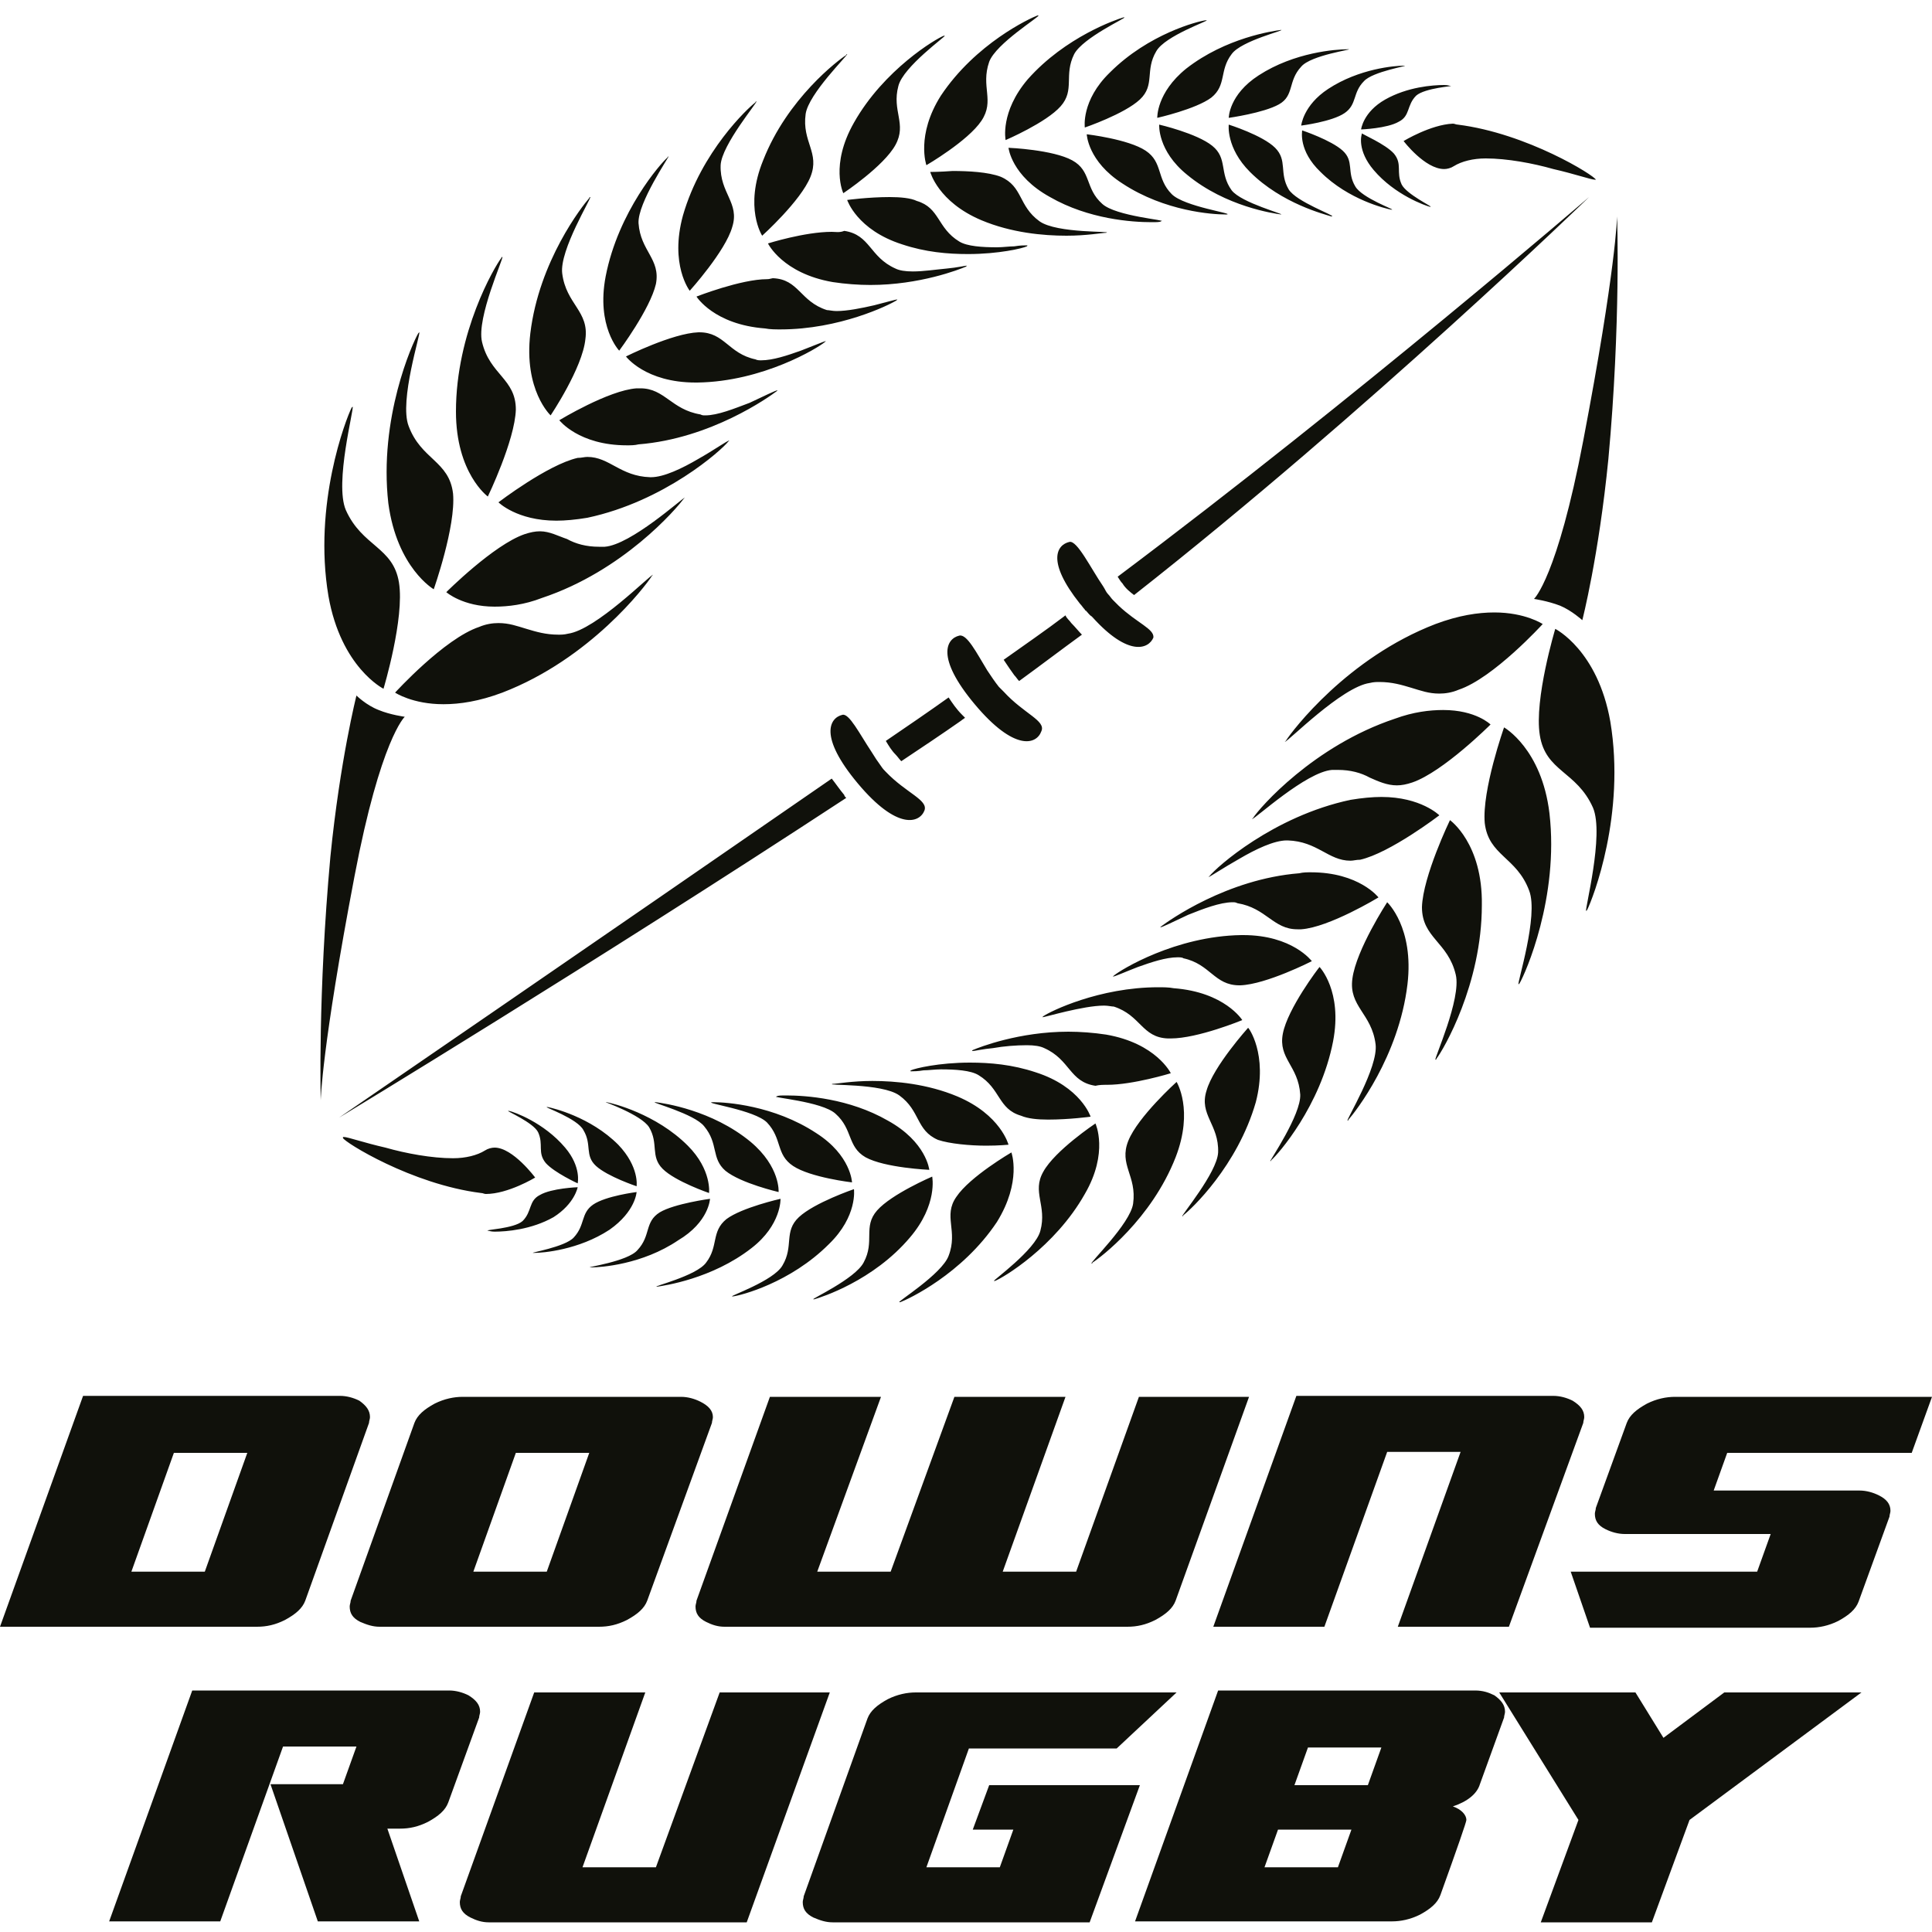 <?xml version="1.0" encoding="utf-8"?>
<!-- Generator: Adobe Illustrator 28.1.0, SVG Export Plug-In . SVG Version: 6.00 Build 0)  -->
<svg version="1.1" id="Layer_1" xmlns="http://www.w3.org/2000/svg" xmlns:xlink="http://www.w3.org/1999/xlink" x="0px" y="0px"
	 viewBox="0 0 200 200" style="enable-background:new 0 0 200 200;" xml:space="preserve">
<style type="text/css">
	.st0{fill:#10110B;}
	.st1{fill-rule:evenodd;clip-rule:evenodd;fill:#10110B;}
</style>
<path class="st1" d="M36.4,42L36.4,42L36.4,42L36.4,42z M39.7,71.3c0,0,2.2-7.3,1.6-11c-0.6-3.7-3.8-3.7-5.5-7.5
	c-1.2-2.8,0.9-10.6,0.7-10.7c0,0-0.1,0.1-0.1,0.1c-0.6,1.2-4,10-2.4,19.5C35.3,69.1,39.7,71.3,39.7,71.3z M40.9,71.7
	c0,0,1.8,1.2,5,1.2c1.7,0,3.7-0.3,6.1-1.2c9.1-3.5,14.8-11,15.5-12.1c0.1-0.1,0.1-0.1,0.1-0.1l0,0c-0.3,0-5.9,5.7-8.8,6.1
	c-0.4,0.1-0.7,0.1-1,0.1c-1.3,0-2.3-0.3-3.3-0.6c-1-0.3-1.8-0.6-2.9-0.6c-0.6,0-1.3,0.1-2,0.4C46,66.1,40.9,71.7,40.9,71.7z
	 M44.9,61c0,0,2.3-6.5,2-9.9c-0.4-3.4-3.3-3.5-4.6-7c-1-2.6,1.3-9.7,1.1-9.7l0,0c0,0-0.1,0.1-0.1,0.1c-0.6,1-4.1,8.8-3.1,17.6
	C41.1,58.8,44.9,61,44.9,61z M51.2,62.8c1.4,0,3.1-0.2,4.9-0.9c8.4-2.8,13.9-9.2,14.7-10.3c0.1-0.1,0.1-0.1,0.1-0.1
	c-0.3,0.1-5.6,4.9-8.3,5.1c-0.2,0-0.4,0-0.6,0c-1.3,0-2.4-0.3-3.3-0.8c-0.9-0.3-1.8-0.8-2.8-0.8c-0.5,0-1,0.1-1.6,0.3
	c-3.2,1.1-8.1,6-8.1,6S47.9,62.8,51.2,62.8z M70.9,51.6L70.9,51.6L70.9,51.6L70.9,51.6z M50.5,51.4c0,0,2.8-5.8,2.9-9
	c0-3.2-2.7-3.6-3.5-7c-0.6-2.5,2.3-8.8,2.1-8.8l0,0c0,0-0.1,0-0.1,0.1c-0.7,0.9-4.7,7.7-4.7,15.9C47.2,49,50.5,51.4,50.5,51.4z
	 M57.6,53.9c0.9,0,2-0.1,3.2-0.3c8-1.7,13.9-7,14.6-7.9c0.1-0.1,0.1-0.1,0.1-0.1c-0.2,0-1.6,1-3.2,1.9c-1.7,1-3.6,1.9-4.9,1.9
	c-0.1,0-0.1,0-0.1,0c-3.1-0.1-4.2-2.1-6.5-2.1c-0.3,0-0.6,0.1-1,0.1c-3.1,0.7-8.2,4.6-8.2,4.6S53.5,53.9,57.6,53.9z M57,43
	c0,0,3.3-4.9,3.6-7.9c0.4-2.9-2-3.6-2.4-6.8c-0.3-2.4,3.1-7.9,2.9-7.9c0,0-0.1,0-0.1,0.1c-0.7,0.8-5.2,6.5-6.1,14
	C54.2,40.4,57,43,57,43z M64.9,46.1c0.4,0,0.8,0,1.2-0.1c7.5-0.6,13.5-4.9,14.3-5.5c0.1-0.1,0.1-0.1,0.1-0.1c-0.2,0-1.4,0.6-2.9,1.3
	c-1.6,0.6-3.3,1.3-4.6,1.3c-0.2,0-0.3,0-0.5-0.1c-3-0.5-3.7-2.7-6.2-2.7l0,0c-0.1,0-0.3,0-0.4,0c-2.9,0.2-8,3.3-8,3.3
	S59.9,46.1,64.9,46.1z M67.9,29.4c0.5-2.6-1.6-3.4-1.8-6.3c-0.1-2.1,3.2-6.9,3.1-6.9l0,0c0,0-0.1,0-0.1,0.1
	c-0.7,0.6-5.1,5.6-6.4,12.3c-1,5.2,1.4,7.7,1.4,7.7S67.3,32,67.9,29.4z M72,39.6h0.2c6.8-0.1,12.5-3.6,13.2-4.2
	c0.1-0.1,0.1-0.1,0.1-0.1c-0.1,0-1.3,0.5-2.6,1c-1.4,0.5-2.9,1-4.1,1c-0.2,0-0.4,0-0.6-0.1c-2.8-0.6-3.2-2.8-5.8-2.8l0,0h-0.1
	c-2.7,0.1-7.5,2.5-7.5,2.5S66.8,39.6,72,39.6z M75.8,23.5c0.8-2.5-1.3-3.5-1.2-6.4c0.1-2.1,3.9-6.6,3.7-6.6c0,0-0.1,0-0.1,0.1
	c-0.8,0.6-5.6,5.1-7.5,11.7c-1.4,5.1,0.7,7.8,0.7,7.8S75.1,26,75.8,23.5z M79.4,28.9c-2.7,0-7.3,1.8-7.3,1.8s1.8,2.9,7.1,3.3
	c0.5,0.1,1.1,0.1,1.6,0.1c6.1,0,11.2-2.5,12-3c0.1-0.1,0.1-0.1,0.1-0.1c-0.2,0-1.2,0.3-2.4,0.6c-1.3,0.3-2.8,0.6-3.9,0.6
	c-0.4,0-0.8-0.1-1-0.1c-2.8-0.9-2.9-3.2-5.6-3.3C79.6,28.9,79.5,28.9,79.4,28.9L79.4,28.9z M78.9,24.4c0,0,4-3.6,5-6.1
	s-0.9-3.6-0.5-6.5c0.3-2.1,4.4-6.1,4.3-6.2c0,0-0.1,0-0.1,0.1c-0.8,0.5-6.1,4.5-8.6,10.9C77,21.5,78.9,24.4,78.9,24.4z M87.7,5.6
	L87.7,5.6L87.7,5.6L87.7,5.6z M86.1,24L86.1,24c-2.8,0-6.6,1.2-6.6,1.2s1.5,3.1,6.7,4c1.3,0.2,2.7,0.3,3.9,0.3
	c5.1,0,9.2-1.6,9.9-1.9c0.1-0.1,0.1-0.1,0.1-0.1c-0.2,0-1,0.2-2.1,0.3s-2.4,0.3-3.5,0.3c-0.8,0-1.4-0.1-1.8-0.3
	c-2.7-1.2-2.6-3.5-5.3-3.9C86.9,24.1,86.5,24,86.1,24z M87.3,20c0,0,4.2-2.8,5.4-5s-0.4-3.5,0.3-6.1c0.5-2,5-5.2,4.8-5.2l0,0h-0.1
	c-0.8,0.3-6.2,3.5-9.3,9C85.9,17.1,87.3,20,87.3,20z M92.1,20.4L92.1,20.4c-2.2,0-4.4,0.3-4.4,0.3s1,3.1,5.7,4.6
	c2.4,0.8,4.7,1,6.8,1c3.2,0,5.7-0.6,6.1-0.8c0.1-0.1,0.1-0.1-0.1-0.1s-0.6,0-1.2,0.1c-0.5,0-1.2,0.1-1.8,0.1c-1.5,0-3.1-0.1-3.9-0.6
	c-2.3-1.4-2-3.5-4.4-4.2C94.3,20.5,93.2,20.4,92.1,20.4z M95.9,17.1c0,0,4.3-2.5,5.7-4.6s-0.1-3.5,0.8-6.1c0.7-1.9,5.3-4.7,5.1-4.8
	l0,0h-0.1c-0.8,0.3-6.4,2.9-10,8.3C94.8,14,95.9,17.1,95.9,17.1z M107.7,1.7C107.7,1.7,107.6,1.7,107.7,1.7L107.7,1.7L107.7,1.7z
	 M96.3,17.8c0,0,0.8,3.1,5.3,5c3.1,1.3,6.4,1.6,8.8,1.6c2.1,0,3.7-0.3,4.1-0.3c0.9-0.2-5.1,0.1-6.9-1.2c-2.2-1.6-1.7-3.6-4-4.6
	c-1.3-0.5-3.4-0.6-5-0.6l0,0C97.3,17.8,96.3,17.8,96.3,17.8z M106.4,8.2c-2.9,3.4-2.3,6.3-2.3,6.3s4.2-1.8,5.7-3.5
	c1.5-1.7,0.3-3.2,1.4-5.4c0.9-1.7,5.5-3.8,5.2-3.8h-0.1C115.6,2,110.3,3.8,106.4,8.2z M111,16.6c-2-1.1-6.5-1.3-6.6-1.3
	c0,0,0.3,2.9,4.3,5.1c4,2.3,8.5,2.6,10.5,2.6c0.5,0,0.9,0,1-0.1c0.8-0.1-4.7-0.5-6.1-1.8C112.3,19.5,113,17.7,111,16.6z M104.4,15.2
	C104.4,15.2,104.4,15.3,104.4,15.2L104.4,15.2L104.4,15.2z M112.3,13.2c0,0,4.1-1.4,5.7-2.9c1.6-1.5,0.5-3,1.7-5
	c0.9-1.6,5.6-3.2,5.2-3.2l0,0h-0.1c-0.8,0.1-5.9,1.4-9.9,5.4C111.9,10.4,112.3,13.2,112.3,13.2z M118.6,15.6
	c-1.8-1.2-6.1-1.7-6.1-1.7s0.1,2.8,3.7,5.1c4.4,2.9,9.4,3.2,10.6,3.2c0.1,0,0.1,0,0.2,0c0.8-0.1-4.4-0.8-5.7-2.1
	C119.7,18.5,120.4,16.8,118.6,15.6z M119.8,12.2c0,0,4-0.9,5.6-2.1c1.6-1.3,0.8-2.8,2.1-4.5c1-1.4,5.7-2.5,5.1-2.5l0,0l0,0
	c-0.8,0.1-5.7,0.8-9.8,4C119.7,9.6,119.8,12.2,119.8,12.2z M125.5,15.1c-1.6-1.3-5.5-2.2-5.5-2.2s-0.2,2.7,2.9,5.2
	c4,3.3,9,4,9.7,4.1l0,0c0.5,0-4.1-1.2-5.1-2.5C126.2,17.9,127.1,16.4,125.5,15.1z M130.3,7.8c-3.1,2-3.1,4.4-3.1,4.4
	s3.6-0.5,5.2-1.4s0.9-2.4,2.3-3.9c1-1.2,5.5-1.8,4.9-1.8c-0.1,0-0.1,0-0.1,0l0,0C138.3,5.1,134,5.4,130.3,7.8z M133.4,19.6
	c-1-1.7-0.1-3-1.4-4.3s-4.8-2.4-4.8-2.4l0,0c0,0-0.3,2.4,2.2,4.9c3.3,3.3,7.8,4.4,8.4,4.6h0.1C138.2,22.3,134.2,20.9,133.4,19.6z
	 M134.7,13c0,0,3.2-0.4,4.5-1.3c1.3-0.9,0.8-2.1,2-3.3c0.9-1,4.7-1.6,4.2-1.6c-0.1,0-0.1,0-0.1,0l0,0c-0.9,0-4.6,0.3-7.8,2.4
	C134.9,10.9,134.7,13,134.7,13z M136.7,17.8c2.9,2.9,6.8,3.8,7.3,3.9h0.1c0.3,0-3.1-1.2-3.8-2.4c-0.9-1.5-0.1-2.6-1.3-3.7
	c-1.2-1.1-4.2-2.1-4.2-2.1l0,0C134.8,13.6,134.4,15.6,136.7,17.8z M140.9,13.4c0,0,2.7-0.1,3.9-0.8c1.2-0.6,0.8-1.7,1.8-2.7
	c0.9-0.8,4-1,3.6-1c-0.1,0-0.3-0.1-0.7-0.1c-1.2,0-3.8,0.2-6.1,1.5S140.9,13.4,140.9,13.4z M140.9,13.9L140.9,13.9L140.9,13.9
	L140.9,13.9z M142.2,17.6c2.2,2.6,5.4,3.7,5.8,3.8h0.1c0.2,0-2.5-1.3-3-2.3c-0.6-1.3,0.1-2.1-0.8-3.2c-0.9-1-3.3-2-3.3-2.1
	C140.9,14,140.5,15.6,142.2,17.6z M145.3,14.6c0,0,2.2,2.9,4.2,2.9c0.3,0,0.7-0.1,1-0.3c0.8-0.5,2-0.8,3.3-0.8c2.2,0,4.9,0.5,7,1.1
	c2.2,0.5,3.9,1.1,4.3,1.1c0.1,0,0.1,0,0.1,0c-0.1-0.4-7.1-4.8-14.3-5.7c-0.2,0-0.3-0.1-0.5-0.1l0,0
	C148.1,12.9,145.3,14.6,145.3,14.6z M166.7,74.7c-1.3-7.4-5.7-9.6-5.7-9.6l0,0c0,0-2.2,7.3-1.6,11c0.6,3.8,3.8,3.7,5.5,7.5
	c1.2,2.8-0.9,10.7-0.7,10.7c0,0,0.1-0.1,0.1-0.1C164.9,93,168.3,84.3,166.7,74.7z M159.7,64.6c0,0-1.8-1.2-5-1.2
	c-1.7,0-3.7,0.3-6.1,1.2c-9.1,3.5-14.8,11-15.5,12.1c-0.1,0.1-0.1,0.1-0.1,0.1c0.3,0,5.9-5.7,8.8-6.1c0.4-0.1,0.7-0.1,1-0.1
	c1.3,0,2.3,0.3,3.3,0.6c1,0.3,1.8,0.6,2.9,0.6c0.6,0,1.3-0.1,2-0.4C154.6,70.2,159.7,64.6,159.7,64.6z M155.7,75.3L155.7,75.3
	c0,0-2.3,6.5-2,9.9c0.4,3.4,3.3,3.5,4.6,7c1,2.6-1.3,9.7-1.1,9.7c0,0,0.1-0.1,0.1-0.1c0.6-1,4.1-8.9,3.1-17.6
	C159.6,77.5,155.7,75.3,155.7,75.3z M149.4,73.5L149.4,73.5c-1.4,0-3.1,0.2-5,0.9c-8.4,2.8-14,9.2-14.7,10.3
	c-0.1,0.1-0.1,0.1-0.1,0.1c0.3,0,5.6-4.9,8.3-5.1c0.2,0,0.4,0,0.6,0c1.3,0,2.4,0.3,3.3,0.8c0.9,0.4,1.8,0.8,2.8,0.8
	c0.5,0,1-0.1,1.6-0.3c3.2-1.1,8.1-6,8.1-6S152.8,73.5,149.4,73.5z M150.1,84.9L150.1,84.9c0,0-2.8,5.8-2.9,9c0,3.2,2.7,3.6,3.5,7
	c0.6,2.5-2.3,8.8-2.1,8.8c0,0,0.1,0,0.1-0.1c0.7-0.9,4.7-7.7,4.7-15.9C153.5,87.3,150.1,84.9,150.1,84.9z M143,82.5
	c-0.9,0-2,0.1-3.2,0.3c-8,1.7-13.9,7-14.6,7.9c-0.1,0.1-0.1,0.1-0.1,0.1c0.1,0,1.6-1,3.2-1.9c1.7-1,3.6-1.9,4.9-1.9h0.1
	c3.1,0.1,4.2,2.1,6.5,2.1c0.3,0,0.6-0.1,1-0.1c3.1-0.7,8.2-4.6,8.2-4.6S147.1,82.5,143,82.5z M143.6,93.4c0,0-3.2,4.9-3.6,7.9
	c-0.4,2.9,2,3.6,2.4,6.8c0.3,2.4-3.1,7.9-2.9,7.9c0,0,0.1,0,0.1-0.1c0.7-0.8,5.2-6.5,6.1-14C146.4,96,143.6,93.4,143.6,93.4z
	 M143.6,93.4L143.6,93.4L143.6,93.4L143.6,93.4z M135.7,90.3L135.7,90.3c-0.4,0-0.8,0-1.2,0.1c-7.5,0.6-13.5,4.9-14.3,5.5
	c-0.1,0.1-0.1,0.1-0.1,0.1c0.2,0,1.4-0.6,2.9-1.3c1.5-0.6,3.3-1.3,4.6-1.3c0.2,0,0.3,0,0.5,0.1c3,0.5,3.7,2.7,6.2,2.7
	c0.1,0,0.3,0,0.4,0c2.9-0.2,8-3.3,8-3.3S140.7,90.3,135.7,90.3z M136.5,100.1L136.5,100.1C136.5,100.1,136.5,100.1,136.5,100.1
	L136.5,100.1z M132.8,107c-0.5,2.6,1.6,3.3,1.8,6.3c0.1,2.1-3.2,6.9-3.1,6.9c0,0,0.1,0,0.1-0.1c0.7-0.6,5.1-5.6,6.4-12.3
	c1-5.2-1.4-7.7-1.4-7.7C136.5,100.2,133.3,104.4,132.8,107z M128.7,96.8L128.7,96.8c-0.1,0-0.2,0-0.2,0c-6.8,0.1-12.5,3.6-13.2,4.2
	c-0.1,0.1-0.1,0.1-0.1,0.1c0.2,0,1.3-0.5,2.6-1c1.4-0.5,2.9-1,4.1-1c0.2,0,0.5,0,0.6,0.1c2.8,0.6,3.2,2.8,5.8,2.8c0.1,0,0.1,0,0.1,0
	c2.7-0.1,7.4-2.5,7.4-2.5S133.8,96.8,128.7,96.8z M129.2,106.4c0,0-3.6,4-4.3,6.5c-0.8,2.5,1.3,3.5,1.2,6.4
	c-0.1,2.1-3.9,6.6-3.7,6.6c0,0,0.1,0,0.1-0.1c0.8-0.6,5.6-5.1,7.5-11.7C131.3,109.1,129.2,106.3,129.2,106.4L129.2,106.4z
	 M128.6,105.6c0,0-1.8-2.9-7.1-3.3c-0.5-0.1-1.1-0.1-1.6-0.1c-6.1,0-11.2,2.5-11.9,3c-0.1,0.1-0.1,0.1-0.1,0.1
	c0.2,0,1.2-0.3,2.5-0.6c1.3-0.3,2.8-0.6,3.9-0.6c0.4,0,0.8,0.1,1,0.1c2.8,0.9,2.9,3.2,5.6,3.3c0.1,0,0.2,0,0.3,0
	C124,107.5,128.6,105.6,128.6,105.6z M121.8,112L121.8,112c0,0-4,3.6-5,6.1c-1,2.5,0.9,3.6,0.5,6.5c-0.3,2.1-4.6,6.2-4.3,6.2
	c0,0,0.1,0,0.1-0.1c0.8-0.5,6.1-4.5,8.6-10.9C123.6,114.9,121.8,112,121.8,112z M114.6,112.3c2.7,0,6.6-1.2,6.6-1.2s-1.5-3.1-6.7-4
	c-1.3-0.2-2.7-0.3-3.9-0.3l0,0c-5.1,0-9.2,1.6-9.9,1.9c-0.1,0.1-0.1,0.1,0,0.1c0.2,0,1-0.2,2.1-0.3c1.1-0.2,2.4-0.3,3.5-0.3
	c0.8,0,1.4,0.1,1.8,0.3c2.7,1.2,2.6,3.5,5.3,3.9C113.8,112.3,114.2,112.3,114.6,112.3z M113.4,116.3L113.4,116.3c0,0-4.2,2.8-5.4,5
	c-1.2,2.1,0.4,3.5-0.3,6.1c-0.5,2-5,5.2-4.8,5.2h0.1c0.8-0.3,6.2-3.5,9.3-9C114.8,119.3,113.4,116.3,113.4,116.3z M108.5,115.9
	c2.2,0,4.4-0.3,4.4-0.3s-1-3.1-5.7-4.6c-2.4-0.8-4.7-1-6.8-1l0,0c-3.2,0-5.7,0.6-6.1,0.8c-0.1,0.1-0.1,0.1,0.1,0.1
	c0.2,0,0.6,0,1.2-0.1c0.5,0,1.2-0.1,1.8-0.1c1.5,0,3.1,0.1,3.9,0.6c2.3,1.4,2,3.5,4.4,4.2C106.4,115.8,107.4,115.9,108.5,115.9z
	 M104.7,119.3L104.7,119.3c0,0-4.3,2.5-5.7,4.6c-1.4,2,0.2,3.5-0.8,6.1c-0.7,1.9-5.4,4.8-5.1,4.8h0.1c0.8-0.3,6.4-2.9,10-8.3
	C105.8,122.3,104.7,119.3,104.7,119.3z M102.1,118.6c1.3,0,2.3-0.1,2.3-0.1s-0.8-3.1-5.3-5c-3.1-1.3-6.4-1.6-8.8-1.6l0,0
	c-2.1,0-3.7,0.3-4.1,0.3c-0.9,0.2,5.1-0.1,6.9,1.2c2.2,1.6,1.7,3.6,4,4.6C98.3,118.4,100.4,118.6,102.1,118.6z M94.2,128.1
	c2.9-3.4,2.3-6.3,2.3-6.3l0,0c0,0-4.2,1.8-5.7,3.5c-1.5,1.7-0.2,3.2-1.4,5.4c-0.9,1.7-5.5,3.8-5.2,3.8c0,0,0,0,0.1,0
	C85,134.3,90.4,132.6,94.2,128.1z M89.6,119.8c2,1.1,6.6,1.3,6.6,1.3s-0.3-2.9-4.3-5.1c-4-2.3-8.5-2.6-10.5-2.6l0,0
	c-0.5,0-0.9,0-1,0.1c-0.8,0.1,4.7,0.5,6.1,1.8C88.3,116.9,87.7,118.7,89.6,119.8z M88.4,123.1L88.4,123.1c0,0-4.1,1.4-5.7,2.9
	c-1.6,1.5-0.5,3-1.7,5c-0.9,1.6-5.6,3.2-5.2,3.2h0.1c0.8-0.1,5.9-1.4,9.9-5.4C88.8,125.9,88.4,123.1,88.4,123.1z M82.1,120.7
	c1.8,1.2,6.1,1.7,6.1,1.7s-0.1-2.8-3.7-5.1c-4.4-2.9-9.4-3.2-10.6-3.2c-0.1,0-0.1,0-0.2,0c-0.8,0.1,4.4,0.8,5.7,2.1
	C81,117.9,80.3,119.5,82.1,120.7z M80.8,124.1c0,0-4,0.9-5.6,2.1c-1.6,1.3-0.8,2.8-2.1,4.5c-1,1.4-5.7,2.5-5.1,2.5H68
	c0.7-0.1,5.7-0.8,9.8-4C80.9,126.8,80.8,124.1,80.8,124.1z M75.1,121.2c1.6,1.3,5.5,2.2,5.5,2.2s0.2-2.6-2.9-5.2c-4-3.3-9-4-9.8-4.1
	h-0.1l0,0c-0.5,0,4.1,1.2,5.1,2.5C74.4,118.4,73.6,119.9,75.1,121.2z M73.5,124.1L73.5,124.1c0,0-3.7,0.5-5.2,1.4
	c-1.6,1-0.9,2.4-2.3,3.9c-1,1.2-5.5,1.8-4.9,1.8h0.1c1,0,5.3-0.3,9-2.8C73.4,126.5,73.5,124.1,73.5,124.1z M67.2,116.7
	c1,1.7,0.1,3,1.4,4.3c1.3,1.3,4.8,2.5,4.8,2.5s0.3-2.4-2.2-4.9c-3.3-3.3-7.8-4.4-8.4-4.5h-0.1C62.4,114,66.4,115.4,67.2,116.7z
	 M65.9,123.4L65.9,123.4c0,0-3.2,0.4-4.5,1.3c-1.3,0.9-0.8,2.1-2,3.4c-0.9,1-4.7,1.6-4.2,1.6c0.1,0,0.1,0,0.1,0
	c0.9,0,4.6-0.3,7.8-2.4C65.8,125.4,65.9,123.4,65.9,123.4z M60.4,117c0.9,1.5,0.1,2.6,1.3,3.7s4.2,2.1,4.2,2.1s0.3-2-1.9-4.3
	c-2.9-2.9-6.8-3.8-7.3-3.9h-0.1C56.3,114.6,59.8,115.8,60.4,117z M59.8,122.9c0,0-2.7,0.1-3.9,0.8c-1.2,0.6-0.8,1.7-1.8,2.7
	c-0.9,0.8-4,0.9-3.6,1c0.1,0,0.3,0.1,0.7,0.1c1.2,0,3.8-0.2,6.1-1.5C59.5,124.6,59.8,122.9,59.8,122.9z M55.7,117.2
	c0.6,1.3-0.1,2.1,0.8,3.2c0.9,1,3.3,2.1,3.3,2.1s0.4-1.7-1.3-3.7c-2.2-2.6-5.3-3.7-5.8-3.8h-0.1l0,0C52.4,115,55.2,116.2,55.7,117.2
	z M51.2,118.8c-0.3,0-0.7,0.1-1,0.3c-0.8,0.5-2,0.8-3.3,0.8c-2.2,0-4.9-0.5-7-1.1c-2.2-0.5-3.9-1.1-4.3-1.1l0,0
	c-0.1,0-0.1,0-0.1,0.1c0.1,0.4,7.1,4.8,14.3,5.7c0.2,0,0.3,0.1,0.5,0.1c2.3,0,5.1-1.7,5.1-1.7S53.1,118.8,51.2,118.8z M36.7,90.7
	c-3.4,17.8-3.5,23.2-3.5,23.2s-0.3-11,1-25.2c1-10,2.7-16.7,2.7-16.7s1,1,2.3,1.5c1.2,0.5,2.7,0.7,2.7,0.7S39.4,76.5,36.7,90.7z
	 M117.4,61.6c24.3-19.1,47.1-41.2,47.1-41.2s-24,20.7-48.8,39.3l0,0c0.2,0.3,0.3,0.5,0.5,0.7C116.5,60.9,117,61.3,117.4,61.6z
	 M86.1,80.6L86.1,80.6c-24.6,17-51,35.1-51,35.1s26.1-15.8,52.5-33.1c-0.1-0.1-0.2-0.2-0.2-0.3C86.9,81.7,86.5,81.1,86.1,80.6z
	 M98.2,72.2L98.2,72.2c-2.1,1.5-4.3,3-6.5,4.5c0.3,0.5,0.6,1,1,1.4c0.2,0.2,0.4,0.5,0.6,0.7c2.1-1.4,4.2-2.8,6.2-4.2
	c0.1-0.1,0.3-0.2,0.4-0.3c-0.1-0.1-0.2-0.2-0.3-0.3C99,73.4,98.6,72.8,98.2,72.2z M110.3,63.7L110.3,63.7c-2.1,1.6-4.3,3.1-6.4,4.6
	c0.4,0.6,0.8,1.2,1.1,1.6c0.2,0.2,0.3,0.4,0.5,0.6c2.2-1.6,4.3-3.2,6.5-4.8c-0.3-0.3-0.7-0.8-1.1-1.2
	C110.7,64.2,110.4,64,110.3,63.7z M167.4,22.4c0,0-0.1,5.4-3.5,23.2c-2.7,14.2-5.1,16.4-5.1,16.4s1.4,0.2,2.7,0.7
	c1.2,0.5,2.3,1.5,2.3,1.5l0,0c0,0,1.7-6.6,2.7-16.7C167.8,33.4,167.4,22.4,167.4,22.4z M91.7,79.9L91.7,79.9
	c-0.2-0.2-0.3-0.3-0.5-0.6c-0.3-0.4-0.7-1-1-1.5l0,0l0,0c-1.2-1.8-2.3-4-3-3.8l0,0c-1.3,0.3-2.5,2.2,1.6,7.1
	c4.1,4.9,6.4,4.1,6.9,2.8C96.1,82.8,93.8,82.1,91.7,79.9z M103.9,71.6L103.9,71.6c-0.2-0.2-0.3-0.3-0.5-0.5
	c-0.4-0.5-0.8-1.1-1.2-1.7l0,0l0,0c-1.1-1.8-2.1-3.8-2.9-3.6l0,0c-1.3,0.3-2.5,2.2,1.6,7.1c4.1,4.9,6.4,4.2,6.9,2.8
	C108.3,74.6,106,73.9,103.9,71.6z M115.8,62.7c-0.1-0.1-0.3-0.3-0.4-0.4c-0.1-0.1-0.1-0.1-0.2-0.2c-0.2-0.2-0.3-0.4-0.5-0.6l0,0
	c-0.2-0.2-0.3-0.5-0.5-0.8l0,0c-1.3-1.9-2.7-4.8-3.5-4.6c-1.3,0.3-2.4,2,1.1,6.4c0.2,0.2,0.3,0.4,0.5,0.6c0,0.1,0.1,0.1,0.1,0.1
	c0.2,0.2,0.4,0.5,0.6,0.6c0,0,0,0,0.1,0.1c3.7,4.1,5.8,3.3,6.3,2.1C119.5,65.1,117.7,64.5,115.8,62.7z M25.6,150.4H18l-4.4,12.3h7.6
	L25.6,150.4L25.6,150.4z M38.3,146.7c0,0.2-0.1,0.4-0.1,0.6l-6.6,18.4c-0.3,0.8-1,1.4-2.1,2c-1,0.5-1.9,0.7-2.9,0.7H0l8.6-23.9h26.6
	c0.7,0,1.4,0.2,2,0.5C37.9,145.5,38.3,146,38.3,146.7L38.3,146.7L38.3,146.7z M61,150.4h-7.6L49,162.7h7.6L61,150.4L61,150.4
	L61,150.4z M73.8,146.7c0,0.2-0.1,0.4-0.1,0.6l-6.7,18.4c-0.3,0.8-1,1.4-2.1,2c-1,0.5-1.9,0.7-2.9,0.7H39.3c-0.7,0-1.3-0.2-2-0.5
	c-0.8-0.4-1.1-0.9-1.1-1.6c0-0.2,0.1-0.4,0.1-0.6l6.6-18.4c0.3-0.8,1-1.4,2.1-2c1-0.5,2-0.7,2.9-0.7h22.6c0.7,0,1.4,0.2,2,0.5
	C73.3,145.5,73.8,146,73.8,146.7L73.8,146.7z M129.3,144.6l-7.6,21.1c-0.3,0.8-1,1.4-2.1,2c-1,0.5-1.9,0.7-2.9,0.7H75
	c-0.7,0-1.3-0.2-1.9-0.5c-0.8-0.4-1.1-0.9-1.1-1.6c0-0.2,0.1-0.4,0.1-0.6l7.6-21.1h11.5l-6.6,18.1h7.6l6.6-18.1h11.5l-6.5,18.1h7.6
	l6.5-18.1L129.3,144.6L129.3,144.6z M164,146.7c0,0.2-0.1,0.4-0.1,0.6l-7.7,21.1h-11.5l6.5-18.1h-7.6l-6.5,18.1h-11.5l8.6-23.9h26.6
	c0.7,0,1.4,0.2,2,0.5C163.6,145.5,164,146,164,146.7L164,146.7L164,146.7z M200,144.6l-2.1,5.8h-19.1l-1.4,3.9h15.1
	c0.7,0,1.4,0.2,2,0.5c0.8,0.4,1.2,0.9,1.2,1.6c0,0.2-0.1,0.4-0.1,0.6l-3.2,8.8c-0.3,0.8-1,1.4-2.1,2c-1,0.5-2,0.7-2.9,0.7h-22.8
	l-2-5.8h19.3l1.4-3.9h-15.1c-0.7,0-1.4-0.2-2-0.5c-0.8-0.4-1.1-0.9-1.1-1.6c0-0.2,0.1-0.4,0.1-0.6l3.2-8.8c0.3-0.8,1-1.4,2.1-2
	c1-0.5,2-0.7,2.9-0.7H200L200,144.6z M49.7,177.2c0,0.2-0.1,0.4-0.1,0.6l-3.2,8.8c-0.3,0.8-1,1.4-2.1,2c-1,0.5-1.9,0.7-2.9,0.7h-1.3
	l3.3,9.6H32.9L28,184.7h7.5l1.4-3.9h-7.6l-6.5,18.1H11.3l8.6-23.9h26.6c0.7,0,1.4,0.2,2,0.5C49.3,176,49.7,176.5,49.7,177.2
	L49.7,177.2L49.7,177.2z M85.9,175.2L77.3,199H50.6c-0.7,0-1.3-0.2-1.9-0.5c-0.8-0.4-1.1-0.9-1.1-1.6c0-0.2,0.1-0.4,0.1-0.6
	l7.6-21.1h11.5l-6.5,18.1h7.6l6.6-18.1L85.9,175.2L85.9,175.2z M121.8,175.2l-6.2,5.8h-15.3l-4.4,12.3h7.6l1.4-3.9h-4.2l1.7-4.6H118
	l-5.2,14.2H86.2c-0.7,0-1.3-0.2-2-0.5c-0.8-0.4-1.1-0.9-1.1-1.6c0-0.2,0.1-0.4,0.1-0.6l6.6-18.4c0.3-0.8,1-1.4,2.1-2
	c1-0.5,2-0.7,2.9-0.7L121.8,175.2L121.8,175.2z M143,180.9h-7.6l-1.4,3.9h7.6L143,180.9L143,180.9z M139.9,189.4h-7.6l-1.4,3.9h7.6
	L139.9,189.4L139.9,189.4z M155.8,177.2c0,0.2-0.1,0.4-0.1,0.6l-2.5,6.9c-0.3,1-1.3,1.8-2.8,2.3c0.9,0.3,1.4,0.9,1.4,1.4
	c0,0.2-0.9,2.8-2.7,7.8c-0.3,0.8-1,1.4-2.1,2c-1,0.5-2,0.7-2.9,0.7h-26.6l8.6-23.9h26.6c0.8,0,1.4,0.2,2,0.5
	C155.4,176,155.8,176.5,155.8,177.2L155.8,177.2L155.8,177.2z M192.7,175.2l-17.8,13.2l-3.9,10.6h-11.5l3.9-10.6l-8.2-13.2h14.1
	l2.9,4.7l6.3-4.7H192.7L192.7,175.2z"/>
</svg>

